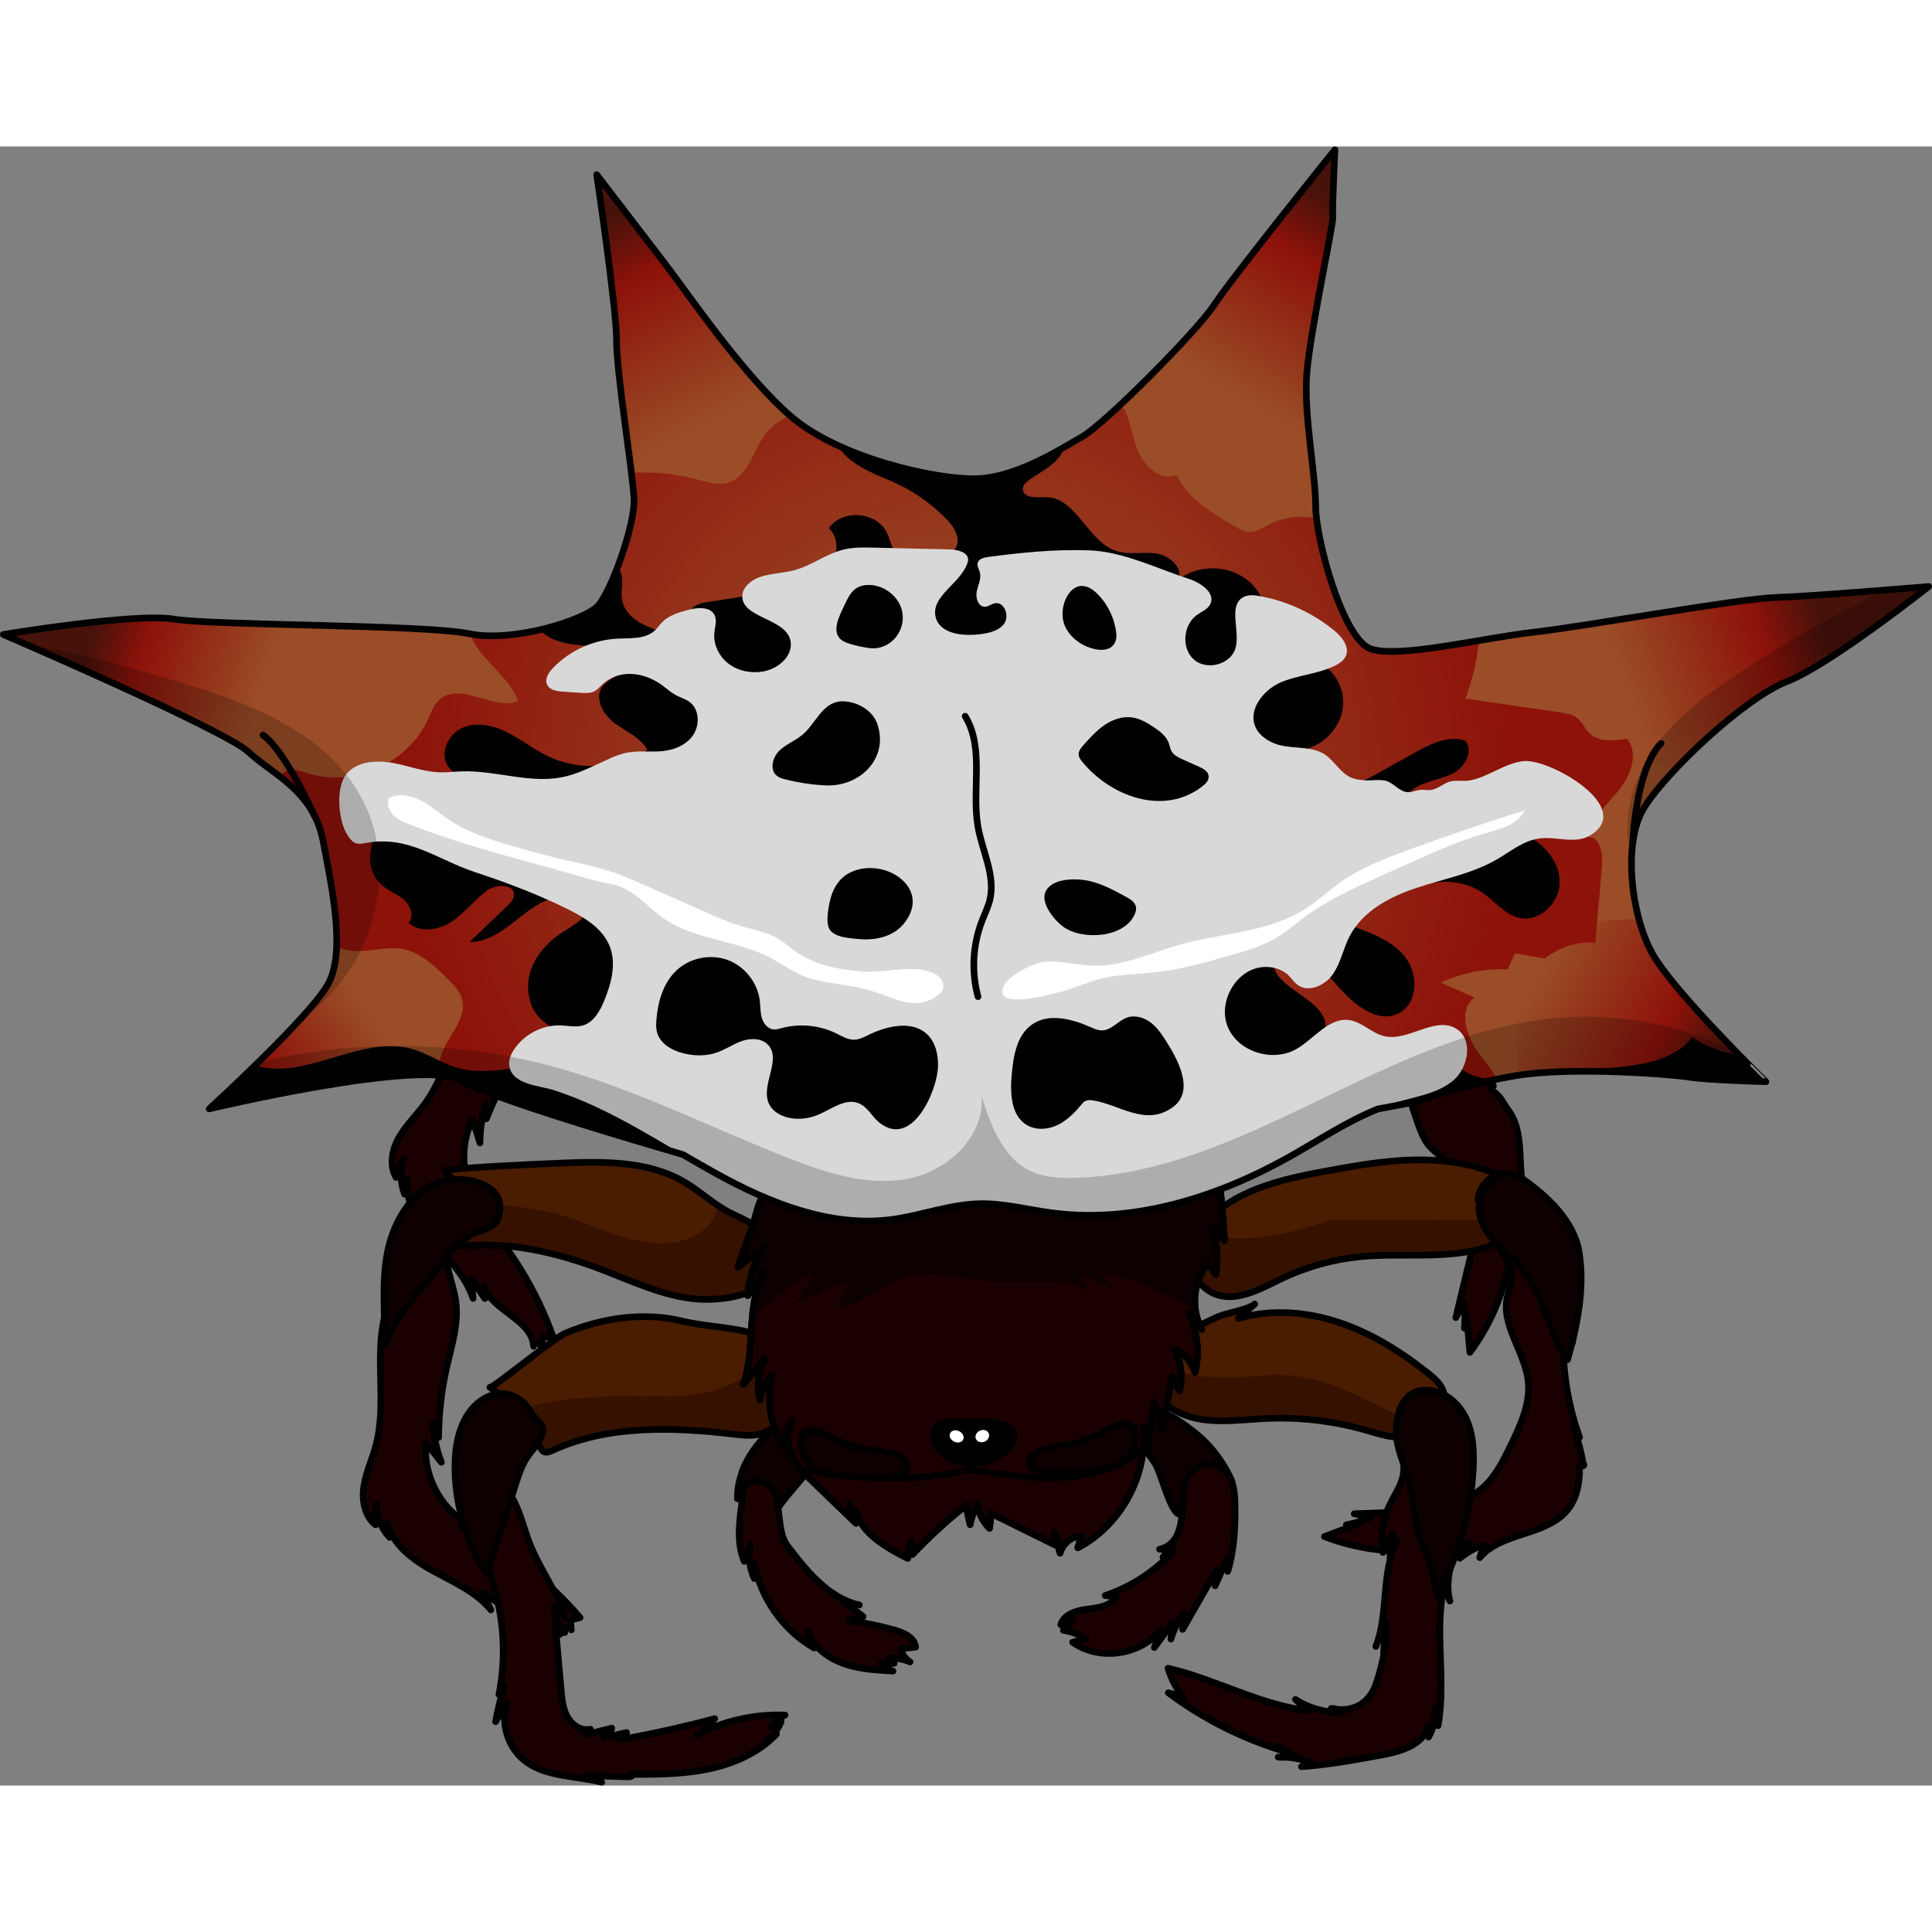 <?xml version="1.0" encoding="utf-8"?>
<!-- Created by: Science Figures, www.sciencefigures.org, Generator: Science Figures Editor -->
<svg version="1.1" id="Camada_1" xmlns="http://www.w3.org/2000/svg" xmlns:xlink="http://www.w3.org/1999/xlink" 
	 width="800px" height="800px" viewBox="0 0 290.27 246.27" enable-background="new 0 0 290.27 246.27" xml:space="preserve">
<rect x="0" y="0" width="290.27" height="246.27" fill="#808080" stroke="none"/>
<g>
	<g>
		<path fill="#4A1C00" d="M115.67,140.09c-4.02-2.25-7.24-5.66-10.67-8.74c-5.39-4.85-11.57-9.07-18.58-10.93
			c1.12-1.43,3.44-1.8,4.05-3.51c0.33-0.94,0.01-1.97-0.31-2.91c-0.58-1.69-1.15-3.38-1.73-5.06c5.45,1.53,10.83,3.34,16.19,5.15
			c6.19,2.09,12.73,4.42,16.78,9.55c1.73,2.19,2.91,4.8,4.81,6.84c2.44,2.63,7.09,7.06,2.84,10.56
			C125.57,143.92,119.1,142.01,115.67,140.09z"/>
		<path opacity="0.4" fill="#1B0000" d="M126.22,130.49c-0.54-0.58-1.02-1.22-1.48-1.87c-0.69,1.37-1.96,2.46-3.96,2.89
			c-6.51,1.42-12.06-4.47-16.43-8.28c-4.18-3.64-8.85-6.05-13.81-7.92c0.11,0.55,0.13,1.09-0.06,1.61
			c-0.61,1.71-2.93,2.08-4.05,3.51c7.01,1.85,13.19,6.07,18.58,10.93c3.43,3.08,6.65,6.48,10.67,8.74c3.43,1.92,9.9,3.83,13.39,0.96
			C133.31,137.55,128.66,133.12,126.22,130.49z"/>
		<path fill="none" stroke="#000000" stroke-linecap="round" stroke-linejoin="round" stroke-miterlimit="10" d="M115.67,140.09
			c-4.02-2.25-7.24-5.66-10.67-8.74c-5.39-4.85-11.57-9.07-18.58-10.93c1.12-1.43,3.44-1.8,4.05-3.51c0.33-0.94,0.01-1.97-0.31-2.91
			c-0.58-1.69-1.15-3.38-1.73-5.06c5.45,1.53,10.83,3.34,16.19,5.15c6.19,2.09,12.73,4.42,16.78,9.55c1.73,2.19,2.91,4.8,4.81,6.84
			c2.44,2.63,7.09,7.06,2.84,10.56C125.57,143.92,119.1,142.01,115.67,140.09z"/>
		<path fill="#1A0000" stroke="#000000" stroke-linecap="round" stroke-linejoin="round" stroke-miterlimit="10" d="M63.78,143.91
			c-1.25,1.69-2.8,3.17-3.84,4.99s-1.5,4.19-0.43,6c0.25-0.98,0.66-1.93,1.19-2.79c-0.61,1.7-0.58,3.63,0.09,5.31
			c0.15-0.74,0.29-1.47,0.44-2.21c-0.4,3.46,1.66,6.71,3.91,9.36c2.25,2.66,4.86,5.19,5.93,8.51c-0.08-0.98-0.16-1.97-0.24-2.95
			c0.67,0.99,1.34,1.97,2.01,2.96c0.1-0.62,0.04-1.26-0.18-1.84c1.37,3.78,7.27,5.01,7.51,9.02c-0.14-0.63,1.19-0.66,1.08-0.02
			c0.14-0.47,0.27-0.94,0.41-1.41c0.5,0.06,1,0.11,1.49,0.17c-2.52-7.15-6.58-13.75-11.81-19.23c1.03,0.69,2.07,1.37,3.1,2.06
			c-4.56-3.56-6.08-10.49-3.43-15.63c0.37,1.17,0.73,2.34,1.1,3.51c0.01-1.99,0.31-3.99,0.9-5.89c0.02,0.75,0.04,1.51,0.06,2.26
			c1.31-3.32,2.98-6.5,4.97-9.47c1.84-2.74,4-5.39,4.78-8.6c0.76-3.09,0.23-6.66,2.17-9.18c0.49-0.63,1.09-1.62,0.43-2.08
			c-0.29-0.21-0.69-0.14-1.04-0.06c-5.11,1.24-9.28,5.16-12.24,9.37C68.32,131.5,67.73,138.54,63.78,143.91z"/>
		<path fill="#0E0000" stroke="#000000" stroke-linecap="round" stroke-linejoin="round" stroke-miterlimit="10" d="M75.78,117.58
			c-2.38,3.89-3.56,8.37-5.23,12.61c3.19-3.92,8.28-5.79,12.44-8.42c1.61-1.02,3.37-1.89,5.24-2.28c1.66-0.35,3.9,0.45,5.06-0.94
			c3.62-4.35-2.77-8.16-6.39-8.23C82.17,110.22,78.12,113.77,75.78,117.58z"/>
	</g>
	<g>
		<path fill="#4A1C00" d="M103.47,173.04c-4.56-0.66-8.79-2.67-13.1-4.31c-6.78-2.58-14.06-4.29-21.27-3.5
			c0.53-1.74,2.57-2.92,2.52-4.73c-0.03-1-0.7-1.84-1.34-2.6c-1.15-1.37-2.29-2.73-3.44-4.1c5.64-0.54,11.3-0.78,16.96-1.03
			c6.53-0.28,13.47-0.47,19.09,2.86c2.4,1.42,4.44,3.43,6.95,4.65c3.23,1.57,9.16,4.03,6.46,8.82
			C114.09,173.05,107.36,173.6,103.47,173.04z"/>
		<path opacity="0.4" fill="#1B0000" d="M109.86,160.28c-0.72-0.35-1.39-0.77-2.05-1.21c-0.15,1.53-0.94,3-2.65,4.13
			c-5.56,3.67-12.87,0.17-18.31-1.8c-5.21-1.89-10.43-2.46-15.74-2.41c0.3,0.47,0.51,0.97,0.53,1.53c0.05,1.82-1.99,2.99-2.52,4.73
			c7.21-0.8,14.49,0.91,21.27,3.5c4.31,1.64,8.54,3.65,13.1,4.31c3.89,0.56,10.62,0.01,12.84-3.93
			C119.01,164.32,113.08,161.86,109.86,160.28z"/>
		<path fill="none" stroke="#000000" stroke-linecap="round" stroke-linejoin="round" stroke-miterlimit="10" d="M103.47,173.04
			c-4.56-0.66-8.79-2.67-13.1-4.31c-6.78-2.58-14.06-4.29-21.27-3.5c0.53-1.74,2.57-2.92,2.52-4.73c-0.03-1-0.7-1.84-1.34-2.6
			c-1.15-1.37-2.29-2.73-3.44-4.1c5.64-0.54,11.3-0.78,16.96-1.03c6.53-0.28,13.47-0.47,19.09,2.86c2.4,1.42,4.44,3.43,6.95,4.65
			c3.23,1.57,9.16,4.03,6.46,8.82C114.09,173.05,107.36,173.6,103.47,173.04z"/>
		<path fill="#1A0000" stroke="#000000" stroke-linecap="round" stroke-linejoin="round" stroke-miterlimit="10" d="M56.44,195.3
			c-0.55,2.03-1.47,3.96-1.78,6.04s0.11,4.45,1.76,5.75c-0.12-1.01-0.08-2.03,0.11-3.03c0.04,1.81,0.77,3.6,2,4.92
			c-0.13-0.74-0.26-1.48-0.39-2.22c0.87,3.37,3.97,5.66,7.02,7.32s6.4,3.09,8.59,5.8c-0.43-0.89-0.86-1.78-1.29-2.67
			c0.98,0.68,1.96,1.36,2.94,2.03c-0.13-0.61-0.42-1.19-0.83-1.66c2.64,3.03,8.59,2.05,10.26,5.71c-0.36-0.54,0.87-1.04,1-0.41
			c-0.04-0.49-0.09-0.98-0.13-1.47c0.48-0.13,0.97-0.25,1.45-0.38c-4.93-5.76-11.09-10.45-17.94-13.69
			c1.21,0.27,2.42,0.54,3.64,0.81c-5.54-1.68-9.45-7.59-8.83-13.34c0.76,0.96,1.53,1.92,2.29,2.88c-0.71-1.86-1.15-3.83-1.28-5.82
			c0.29,0.7,0.58,1.39,0.87,2.09c0.02-3.57,0.44-7.14,1.23-10.62c0.73-3.22,1.79-6.47,1.36-9.74c-0.41-3.16-2.18-6.29-1.28-9.35
			c0.23-0.77,0.43-1.9-0.35-2.1c-0.35-0.09-0.7,0.12-0.99,0.32c-4.32,3-6.8,8.16-8.04,13.15C56.21,182.09,58.2,188.87,56.44,195.3z"
			/>
		<path fill="#0E0000" stroke="#000000" stroke-linecap="round" stroke-linejoin="round" stroke-miterlimit="10" d="M58.16,166.42
			c-0.82,4.48-0.31,9.09-0.34,13.65c1.56-4.8,5.64-8.39,8.57-12.34c1.13-1.53,2.47-2.97,4.07-4.02c1.43-0.93,3.8-0.99,4.38-2.7
			c1.81-5.36-5.53-6.61-8.93-5.38C61.47,157.25,58.96,162.02,58.16,166.42z"/>
	</g>
	<g>
		<path fill="#4A1C00" d="M165.28,141.77c2.52-4.26,5.06-8.55,8.32-12.28c3.25-3.73,7.29-6.92,12.01-8.42
			c-0.74,1-0.69,2.44-0.12,3.55c0.58,1.11,1.59,1.92,2.68,2.53c0.9,0.5,1.97,1.03,2.16,2.04c0.1,0.57-0.12,1.15-0.36,1.67
			c-2.61,5.65-7.6,9.79-11.23,14.84c-2.38,3.32-4.18,7.05-5.29,10.99c-0.97,3.44-1.79,8.37-5.81,9.57c-2.73,0.82-5.93-0.51-7.08-3.1
			C157.35,155.99,161.71,147.79,165.28,141.77z"/>
		<path opacity="0.4" fill="#1B0000" d="M183.45,131.98c-3.86,4.53-8,8.87-11.8,13.47c-2.69,6.32-5.58,12.46-11.7,16
			c0.16,0.58,0.35,1.15,0.6,1.72c1.15,2.59,4.36,3.91,7.08,3.1c4.03-1.2,4.84-6.13,5.81-9.57c1.11-3.93,2.91-7.67,5.29-10.99
			c3.63-5.05,8.62-9.19,11.23-14.84c0.24-0.53,0.47-1.1,0.36-1.67c-0.18-1.01-1.26-1.54-2.16-2.04c-0.16-0.09-0.31-0.19-0.47-0.29
			C186.27,128.67,184.8,130.4,183.45,131.98z"/>
		<path fill="none" stroke="#000000" stroke-linecap="round" stroke-linejoin="round" stroke-miterlimit="10" d="M165.28,141.77
			c2.52-4.26,5.06-8.55,8.32-12.28c3.25-3.73,7.29-6.92,12.01-8.42c-0.74,1-0.69,2.44-0.12,3.55c0.58,1.11,1.59,1.92,2.68,2.53
			c0.9,0.5,1.97,1.03,2.16,2.04c0.1,0.57-0.12,1.15-0.36,1.67c-2.61,5.65-7.6,9.79-11.23,14.84c-2.38,3.32-4.18,7.05-5.29,10.99
			c-0.97,3.44-1.79,8.37-5.81,9.57c-2.73,0.82-5.93-0.51-7.08-3.1C157.35,155.99,161.71,147.79,165.28,141.77z"/>
		<path fill="#1A0000" stroke="#000000" stroke-linecap="round" stroke-linejoin="round" stroke-miterlimit="10" d="M197.67,132.96
			c2.53,3.69,8.05,3.56,11.72,6.12c2.76,1.93,3.18,9.24,5.7,11.46c1.86,1.63,3.75,3.32,4.9,5.51c1.15,2.19,1.4,5.03-0.03,7.05
			c0.46-0.38,0.92-0.75,1.39-1.13c-0.05,0.58-0.1,1.17-0.14,1.75c-0.11-0.47,0.24-0.99,0.71-1.07c-1.06,4.44-2.13,8.88-3.19,13.31
			c0.41-0.75,0.81-1.51,1.22-2.26c0.16,1.27,0.18,2.57,0.07,3.84c0.1-0.68,0.21-1.36,0.31-2.05c0.17,1.9,0.34,3.8,0.51,5.7
			c3.59-4.8,5.8-10.61,6.3-16.58c-0.28,0.04-0.04,0.55,0.23,0.46s0.34-0.43,0.36-0.72c0.1-1.26-0.01-2.54-0.32-3.77
			c0.66,0.63,1.32,1.26,1.98,1.89c-0.57-1.27-0.91-2.65-1-4.04c0.57,0.38,1.14,0.75,1.7,1.13c-2.87-4.21-0.42-10.55-3.42-14.68
			c-1.3-1.78-0.74-1.6-2.42-3.03c-0.2-0.17-0.42-0.39-0.38-0.65c0.04-0.26,0.55-0.28,0.5-0.02c-1.79-1.14-3.72-2.08-5.72-2.79
			c0.71,0.14,1.42,0.29,2.13,0.43c-5.57-2.17-10.66-5.56-14.8-9.88c1.13,0.44,2.26,0.88,3.39,1.33c-3.3-3.67-6.71-7.43-11.16-9.56
			c-2.99-1.44-15.29-3.2-14.12,3.17c0.41,2.25,3.28,3.91,5.17,4.7c1.54,0.65,3.06,0.63,4.64,1
			C196.07,130.1,196.49,131.25,197.67,132.96z"/>
		<path fill="#0E0000" stroke="#000000" stroke-linecap="round" stroke-linejoin="round" stroke-miterlimit="10" d="M183.31,123.49
			c-0.37,1.8,0.78,3.65,2.37,4.57s3.51,1.07,5.34,0.97s3.66-0.41,5.49-0.33c4.96,0.21,9.4,3.28,14.33,3.81
			c-2.92-4.52-6.49-9.19-11.16-12.02c-3.92-2.38-9.32-1.86-13.61-0.8c-3.17,0.78-4.59,4.34-2.19,7.15"/>
	</g>
	<path fill="#4A1C00" d="M102.48,176.48c-5.84-1.41-12.01-0.47-17.52,1.81c-1.69,0.7-11.07,8.42-11.36,8.15
		c3.2,2.25,5.81,5.34,7.5,8.87c0.15,0.31,0.31,0.65,0.63,0.8c0.4,0.19,0.86-0.01,1.26-0.19c8.4-3.86,18.1-3.52,27.28-2.44
		c1.4,0.16,2.85,0.34,4.18-0.1c1-0.33,1.85-0.99,2.67-1.65c1.64-1.31,3.27-2.75,4.13-4.67c0.86-1.91,0.73-4.43-0.84-5.82
		c-1.54-1.37-5.02-2.28-7.06-2.87C109.9,177.36,106.02,177.34,102.48,176.48z"/>
	<path opacity="0.4" fill="#1B0000" d="M120.42,181.24c-1.38-1.23-4.33-2.09-6.39-2.68c0.83,1.57,0.5,3.8-0.75,4.99
		c-6.2,5.86-14.82,3.81-22.55,4.29c-2.77,0.17-9.24,0.39-13.08,2.28c1.37,1.57,2.54,3.32,3.45,5.2c0.15,0.31,0.31,0.65,0.63,0.8
		c0.4,0.19,0.86-0.01,1.26-0.19c8.4-3.86,18.1-3.52,27.28-2.44c1.4,0.16,2.85,0.34,4.18-0.1c1-0.33,1.85-0.99,2.67-1.65
		c1.64-1.31,3.27-2.75,4.13-4.67C122.12,185.15,121.99,182.64,120.42,181.24z"/>
	<path fill="none" stroke="#000000" stroke-linecap="round" stroke-linejoin="round" stroke-miterlimit="10" d="M102.48,176.48
		c-5.84-1.41-12.01-0.47-17.52,1.81c-1.69,0.7-11.07,8.42-11.36,8.15c3.2,2.25,5.81,5.34,7.5,8.87c0.15,0.31,0.31,0.65,0.63,0.8
		c0.4,0.19,0.86-0.01,1.26-0.19c8.4-3.86,18.1-3.52,27.28-2.44c1.4,0.16,2.85,0.34,4.18-0.1c1-0.33,1.85-0.99,2.67-1.65
		c1.64-1.31,3.27-2.75,4.13-4.67c0.86-1.91,0.73-4.43-0.84-5.82c-1.54-1.37-5.02-2.28-7.06-2.87
		C109.9,177.36,106.02,177.34,102.48,176.48z"/>
	<path fill="#1A0000" stroke="#000000" stroke-linecap="round" stroke-linejoin="round" stroke-miterlimit="10" d="M84.95,220.96
		c-0.59-0.51-1.17-1.03-1.76-1.54c0.31,1.38,0.63,2.76,0.94,4.14c-0.24-0.61-0.48-1.21-0.73-1.82c0.3,3.4,0.61,6.81,0.91,10.21
		c0.12,1.39,0.26,2.82,0.95,4.03c0.69,1.21,2.08,2.14,3.44,1.82c-0.24,0.28-0.47,0.56-0.71,0.83c1.31-0.33,2.62-0.66,3.92-0.99
		c-0.1,0.65-0.57,1.22-1.18,1.45c1.14-0.26,2.27-0.53,3.41-0.79c-0.13,0.58-0.66,1.06-1.26,1.12c4.88-0.86,9.72-1.93,14.5-3.2
		c-0.77,0.92-1.67,1.74-2.67,2.42c4.06-2.11,8.67-3.14,13.24-2.96c-0.83,0.43-1.57,1.01-2.19,1.71c0.53-0.24,1.06-0.48,1.59-0.72
		c-0.44,1.08-1.13,2.05-2.01,2.81c0.44-0.31,0.88-0.62,1.32-0.94c-2.7,2.83-6.46,4.47-10.29,5.26c-3.83,0.79-7.77,0.8-11.69,0.8
		c-0.2-0.22,0.45-0.25,0.38,0.03c-0.07,0.29-0.45,0.34-0.74,0.33c-2.14-0.07-4.27-0.14-6.41-0.21c0.83,0.34,1.66,0.68,2.49,1.02
		c-3.9-1.01-8.34-0.74-11.53-3.21c-2.6-2.01-3.72-5.73-2.69-8.84c-0.57,0.99-1.14,1.97-1.72,2.96c0.31-1.8,0.76-3.59,1.32-5.33
		c-0.27,0.41-0.55,0.83-0.82,1.24c0.99-4.97,0.84-10.16-0.45-15.05c-1.15-4.38-2.81-8.41-2.82-13.02c0-2.29-0.3-6.81,2.89-4.37
		c2.66,2.05,3.62,5.66,4.6,8.66C80.61,213.11,83.5,216.7,84.95,220.96z"/>
	<path fill="#0E0000" stroke="#000000" stroke-linecap="round" stroke-linejoin="round" stroke-miterlimit="10" d="M69.82,191.31
		c-1.18,2.27-1.5,4.89-1.46,7.45c0.07,5.55,1.75,11.07,4.77,15.73c1.47-4.58,2.95-9.15,4.42-13.73c0.39-1.22,0.8-2.46,1.48-3.55
		c0.74-1.18,1.82-2.16,2.33-3.46c0.77-1.97-0.67-1.95-1.48-3.38C77.13,185.54,72.02,187.06,69.82,191.31z"/>
	<path fill="#4A1C00" d="M198.56,154.07c4.87-0.9,9.77-1.81,14.72-1.81c4.95-0.01,10.01,0.94,14.24,3.51
		c-1.24,0.1-2.29,1.08-2.75,2.24c-0.45,1.16-0.4,2.46-0.14,3.68c0.21,1,0.52,2.17-0.12,2.97c-0.36,0.45-0.94,0.66-1.5,0.83
		c-5.97,1.75-12.37,0.71-18.57,1.31c-4.07,0.39-8.06,1.49-11.75,3.24c-3.23,1.53-7.48,4.15-11.03,1.92
		c-2.41-1.52-3.52-4.8-2.33-7.37C182.63,157.46,191.68,155.35,198.56,154.07z"/>
	<path opacity="0.4" fill="#1B0000" d="M217.89,161.32c-5.95,0.07-11.94-0.19-17.91-0.03c-6.53,2.13-13.05,3.99-19.74,1.71
		c-0.33,0.5-0.64,1.02-0.9,1.58c-1.19,2.57-0.08,5.85,2.33,7.37c3.55,2.24,7.8-0.38,11.03-1.92c3.69-1.75,7.69-2.85,11.75-3.24
		c6.19-0.59,12.6,0.45,18.57-1.31c0.56-0.16,1.14-0.37,1.5-0.83c0.64-0.8,0.33-1.96,0.12-2.97c-0.04-0.18-0.06-0.36-0.09-0.54
		C222.23,161.27,219.96,161.3,217.89,161.32z"/>
	<path fill="none" stroke="#000000" stroke-linecap="round" stroke-linejoin="round" stroke-miterlimit="10" d="M198.56,154.07
		c4.87-0.9,9.77-1.81,14.72-1.81c4.95-0.01,10.01,0.94,14.24,3.51c-1.24,0.1-2.29,1.08-2.75,2.24c-0.45,1.16-0.4,2.46-0.14,3.68
		c0.21,1,0.52,2.17-0.12,2.97c-0.36,0.45-0.94,0.66-1.5,0.83c-5.97,1.75-12.37,0.71-18.57,1.31c-4.07,0.39-8.06,1.49-11.75,3.24
		c-3.23,1.53-7.48,4.15-11.03,1.92c-2.41-1.52-3.52-4.8-2.33-7.37C182.63,157.46,191.68,155.35,198.56,154.07z"/>
	<path fill="#1A0000" stroke="#000000" stroke-linecap="round" stroke-linejoin="round" stroke-miterlimit="10" d="M226.5,172.68
		c-1.11,4.33,2.62,8.4,3.1,12.85c0.36,3.35-1.15,6.58-2.61,9.61c-1.08,2.23-2.2,4.5-4,6.19c-1.8,1.69-4.47,2.69-6.8,1.85
		c0.49,0.35,0.97,0.69,1.46,1.04c-0.58,0.11-1.15,0.22-1.73,0.33c0.42-0.23,1.02-0.03,1.22,0.4c-4.56,0.16-9.12,0.32-13.68,0.48
		c0.84,0.19,1.67,0.38,2.51,0.57c-1.19,0.49-2.42,0.86-3.69,1.09c0.69-0.08,1.37-0.17,2.06-0.25c-1.78,0.67-3.57,1.34-5.35,2.02
		c5.58,2.17,11.78,2.75,17.67,1.64c-0.12-0.26-0.54,0.11-0.38,0.35c0.16,0.23,0.51,0.21,0.79,0.16c1.24-0.24,2.45-0.69,3.55-1.31
		c-0.43,0.81-0.86,1.61-1.29,2.42c1.07-0.89,2.31-1.58,3.62-2.04c-0.21,0.65-0.42,1.3-0.63,1.94c3.29-3.89,10.06-3.23,13.23-7.22
		c1.37-1.73,1.79-4.03,1.77-6.24c0-0.26,0.01-0.57,0.24-0.71c0.22-0.14,0.57,0.23,0.34,0.36c-0.32-2.1-0.88-4.17-1.66-6.14
		c0.36,0.63,0.72,1.26,1.08,1.88c-2.03-5.62-2.82-11.69-2.3-17.64c0.41,1.14,0.82,2.28,1.23,3.42c0.59-4.9,1.18-9.94-0.14-14.69
		c-0.89-3.2-7.65-13.62-11.68-8.55c-1.42,1.79-0.78,5.04-0.14,6.99c0.53,1.59,1.54,2.72,2.3,4.16
		C227.6,169.59,227.01,170.66,226.5,172.68z"/>
	<path fill="#0E0000" stroke="#000000" stroke-linecap="round" stroke-linejoin="round" stroke-miterlimit="10" d="M224.19,155.63
		c-1.6,0.9-2.24,2.99-1.88,4.79c0.35,1.8,1.5,3.34,2.78,4.66c1.28,1.32,2.72,2.48,3.86,3.91c3.1,3.88,3.72,9.24,6.56,13.3
		c1.49-5.17,2.65-10.93,1.71-16.32c-0.79-4.52-4.73-8.24-8.35-10.78c-2.68-1.87-6.29-0.6-6.82,3.05"/>
	<path fill="#4A1C00" d="M188.51,173.93c-0.82,0.72-1.64,1.44-2.46,2.15c4.93-1.44,10.29-1.01,15.16,0.62s9.3,4.4,13.32,7.6
		c0.79,0.62,1.58,1.28,2.06,2.16c1.03,1.86,0.37,4.35-1.19,5.78c-1.57,1.43-3.84,1.9-5.94,1.66c-1.45-0.17-2.84-0.63-4.24-1.03
		c-4.87-1.39-9.97-1.99-15.03-1.75c-3.33,0.15-6.69,0.66-9.97,0.08c-3.28-0.58-6.59-2.53-7.61-5.7c-1.03-3.22,3.28-5.88,5.51-7.22
		c1.52-0.91,3.12-1.65,4.73-2.39C184.26,175.23,187.53,174.79,188.51,173.93z"/>
	<path opacity="0.4" fill="#1B0000" d="M205.68,188.5c-5.13-2.53-9.69-4.32-15.44-3.85c-5.07,0.42-12.78,1-16.97-2.45
		c-0.7,1-1.05,2.11-0.67,3.29c1.02,3.17,4.33,5.13,7.61,5.7c3.28,0.58,6.64,0.07,9.97-0.08c5.06-0.23,10.16,0.36,15.03,1.75
		c1.4,0.4,2.8,0.87,4.24,1.03c1.86,0.21,3.85-0.13,5.37-1.21C211.59,191.64,208.37,189.82,205.68,188.5z"/>
	<path fill="none" stroke="#000000" stroke-linecap="round" stroke-linejoin="round" stroke-miterlimit="10" d="M188.51,173.93
		c-0.82,0.72-1.64,1.44-2.46,2.15c4.93-1.44,10.29-1.01,15.16,0.62s9.3,4.4,13.32,7.6c0.79,0.62,1.58,1.28,2.06,2.16
		c1.03,1.86,0.37,4.35-1.19,5.78c-1.57,1.43-3.84,1.9-5.94,1.66c-1.45-0.17-2.84-0.63-4.24-1.03c-4.87-1.39-9.97-1.99-15.03-1.75
		c-3.33,0.15-6.69,0.66-9.97,0.08c-3.28-0.58-6.59-2.53-7.61-5.7c-1.03-3.22,3.28-5.88,5.51-7.22c1.52-0.91,3.12-1.65,4.73-2.39
		C184.26,175.23,187.53,174.79,188.51,173.93z"/>
	<path fill="#1A0000" stroke="#000000" stroke-linecap="round" stroke-linejoin="round" stroke-miterlimit="10" d="M213.7,188.53
		c-0.86,0.32-1.76,0.66-2.4,1.32c-1.17,1.19-1.24,3.07-0.98,4.72s0.78,3.3,0.51,4.95c-0.28,1.72-1.38,3.18-2.12,4.76
		c-1,2.16-1.33,4.63-0.92,6.97c0.48-0.92,0.96-1.84,1.44-2.76c-0.13,1.15-0.26,2.31-0.39,3.46c0.36-0.81,0.71-1.63,1.07-2.44
		c-2.49,4.82-1.21,10.81-3.2,15.86c0.51-1.22,1.02-2.44,1.53-3.66c-0.12,1.56-0.24,3.11-0.37,4.67c0.13-0.71,0.27-1.41,0.4-2.12
		c-0.27,2.33-0.8,4.63-1.57,6.85c-1.01,2.89-3.61,4.26-6.69,3.57c0.6-0.02,1.21,0.19,1.65,0.59c-2.47,0.08-4.95-0.6-7.03-1.94
		c0.62,0.56,1.23,1.12,1.85,1.68c-7.27-0.89-13.85-4.72-20.99-6.37c0.46,1.55,1.22,3.01,2.22,4.28c-0.73-0.2-1.45-0.4-2.18-0.59
		c5.3,3.96,11.3,6.97,17.64,8.85c-0.42-0.26-0.84-0.51-1.26-0.77c0.87,0.43,1.75,0.85,2.62,1.28c-0.79,0.3-1.65,0.41-2.49,0.3
		c1.78-0.06,3.56,0.27,5.2,0.95c-0.6-0.05-1.22,0.13-1.71,0.49c4.1-0.28,8.15-1.03,12.19-1.78c2.82-0.52,6.2-1.54,6.84-4.34
		c0.02,0.56,0.05,1.11,0.07,1.67c0.74-1.28,1.08-2.78,0.97-4.26c0.15,0.85,0.31,1.71,0.46,2.56c1.33-7.36-0.88-15.16,1.26-22.33
		c-0.16,1.22,0.03,2.47,0.52,3.6c-1.08-4,1.23-8.04,2.09-12.09c0.98-4.63,0.04-9.43-0.9-14.07
		C218.37,188.99,217.13,187.25,213.7,188.53z"/>
	<path fill="#0E0000" stroke="#000000" stroke-linecap="round" stroke-linejoin="round" stroke-miterlimit="10" d="M210.02,195.16
		c0.49,2.15,1.46,4.16,1.95,6.31c0.48,2.15,0.46,4.4,1.04,6.53c0.37,1.34,0.96,2.61,1.46,3.91c0.7,1.86,1.19,3.8,1.45,5.77
		c3.25-5.86,5.13-12.47,5.43-19.17c0.1-2.24,0.02-4.53-0.76-6.63c-0.78-2.1-2.36-3.99-4.48-4.7
		C210.69,185.42,209.1,191.07,210.02,195.16z"/>
	<path fill="#0E0000" stroke="#000000" stroke-linecap="round" stroke-linejoin="round" stroke-miterlimit="10" d="M176.95,205.41
		c0.38,0.26,0.93,0.03,1.2-0.34c0.27-0.38,0.34-0.85,0.47-1.29c0.75-2.6,3.92-4.2,6.46-3.26c-1.03-2.35-2.53-4.49-4.38-6.26
		c-1.52-1.46-10.1-8.33-10.6-2.52c-0.16,1.84,2.71,4.79,3.59,6.4C174.49,199.63,175.7,204.55,176.95,205.41z"/>
	<path fill="#0E0000" stroke="#000000" stroke-linecap="round" stroke-linejoin="round" stroke-miterlimit="10" d="M111.55,198.97
		c-0.47,1.36-0.8,2.78-0.75,4.21c0.51-0.52,1.03-1.03,1.54-1.55c0.13-0.13,0.29-0.27,0.47-0.25c0.16,0.02,0.27,0.15,0.37,0.27
		c1.1,1.34,2.19,2.67,3.29,4.01c-0.5-0.6,4.09-5.45,4.48-6.16c0.96-1.74,1.26-3.99,0.18-5.77
		C118.01,188.55,112.62,195.85,111.55,198.97z"/>
	<path fill="#1A0000" stroke="#000000" stroke-linecap="round" stroke-linejoin="round" stroke-miterlimit="10" d="M114.87,165.2
		c-1.48,2.2-2.36,4.8-2.52,7.44c0.84-1.19,1.67-2.37,2.51-3.56c-2.88,5.02-1.24,11.48-3.19,16.93c1.09-1.3,2.17-2.6,3.26-3.9
		c-0.99,1.91-1.27,4.18-0.76,6.27c0.22-1.4,0.87-2.74,1.83-3.78c-0.91,3.76-0.22,7.87,1.87,11.13c-0.19-1.49,0.22-3.04,1.12-4.24
		c-0.97,1.57-0.76,3.65,0.07,5.31c0.83,1.65,2.18,2.97,3.52,4.25c2.01,1.94,4.02,3.87,6.03,5.81c-0.55-0.86-0.89-1.85-0.98-2.86
		c0.36,0.81,0.73,1.61,1.09,2.42c-0.08-0.51-0.15-1.03-0.23-1.54c1.01,3.54,4.61,5.58,7.89,7.25c0.01-0.84,0.19-1.69,0.52-2.46
		c0.3,0.57,0.37,1.25,0.19,1.87c2.49-2.65,5.18-5.11,8.04-7.36c0.21,0.96,0.42,1.92,0.62,2.88c0.2-1.06,0.55-2.1,1.04-3.07
		c0.24,1.36,0.91,2.64,1.88,3.62c0.08-0.75,0.17-1.49,0.25-2.24c3.2,1.58,6.4,3.17,9.61,4.75c-0.03-0.62-0.06-1.24-0.09-1.86
		c0.28,1.02,0.55,2.05,0.83,3.08c0.36-1.42,1.72-2.52,3.19-2.58c-0.17,0.59-0.35,1.19-0.52,1.78c6.47-3.4,10.53-10.91,9.83-18.18
		c0.54,0.72,0.82,1.64,0.78,2.54c0.11-2.08,0.42-4.16,0.91-6.19c0.55,1.25,0.94,2.58,1.14,3.94c0.56-2.59,1.04-5.19,1.45-7.81
		c0.39,0.7,0.78,1.41,1.17,2.11c0.49-2.06,0.23-4.29-0.73-6.18c1.47,0.59,2.63,1.9,3.05,3.44c0.74-3,0.37-6.26-1.02-9.03
		c0.68,0.85,1.36,1.69,2.04,2.54c-1.68-3.07-1.32-7.14,0.87-9.87c0.41,0.55,0.82,1.09,1.23,1.64c0.41-2.4,0.21-4.9-0.6-7.2
		c0.64,0.7,1.27,1.41,1.91,2.11c-0.22-4.02-0.61-8.03-1.18-12.02c-0.11-0.77-0.24-1.56-0.68-2.2c-0.71-1.01-2.03-1.35-3.25-1.5
		c-2.7-0.33-5.42-0.09-8.14,0.04c-11.78,0.56-23.58-1.02-35.37-0.55c-6.9,0.27-14.19,1.49-19.03,6.88c-1.48,1.65-2.2,3.32-2.75,5.43
		c-0.7,2.71-1.95,5.23-2.65,7.91C111.95,167.36,114.13,166.31,114.87,165.2z"/>
	<path opacity="0.5" d="M182.8,152.37c-0.11-0.77-0.24-1.56-0.68-2.2c-0.71-1.01-2.03-1.35-3.25-1.5c-2.7-0.33-5.42-0.09-8.14,0.04
		c-11.78,0.56-23.58-1.02-35.37-0.55c-6.9,0.27-14.19,1.49-19.03,6.88c-1.48,1.65-2.2,3.32-2.75,5.43c-0.7,2.71-1.95,5.23-2.65,7.91
		c1.01-1.01,3.19-2.07,3.93-3.17c-1.48,2.2-2.36,4.8-2.52,7.44c0.84-1.19,1.67-2.37,2.51-3.56c-1.19,2.07-1.6,4.4-1.82,6.79
		c2.79-2.64,5.94-4.91,9.34-6.71c-0.74,1.6-1.69,3.1-2.83,4.45c2.75-1.2,5.56-2.24,8.42-3.14c-1.03,1.16-1.7,2.63-1.88,4.17
		c4.26-1.22,7.74-4.7,12.13-5.27c2.95-0.38,5.88,0.61,8.83,0.95c5.74,0.66,12.05-1.08,17.04,1.83c-0.78-0.7-1.37-1.62-1.68-2.62
		c1.64,0.67,3.28,1.34,4.92,2.01c-0.75-0.8-1.5-1.61-2.25-2.41c5.17,0.91,10.14,2.9,14.55,5.74c-0.38-2.47,0.25-5.1,1.82-7.05
		c0.41,0.55,0.82,1.09,1.23,1.64c0.41-2.4,0.21-4.9-0.6-7.2c0.64,0.7,1.27,1.41,1.91,2.11C183.76,160.36,183.37,156.35,182.8,152.37
		z"/>
	<path fill="none" stroke="#000000" stroke-linecap="round" stroke-linejoin="round" stroke-miterlimit="10" d="M114.87,165.2
		c-1.48,2.2-2.36,4.8-2.52,7.44c0.84-1.19,1.67-2.37,2.51-3.56c-2.88,5.02-1.24,11.48-3.19,16.93c1.09-1.3,2.17-2.6,3.26-3.9
		c-0.99,1.91-1.27,4.18-0.76,6.27c0.22-1.4,0.87-2.74,1.83-3.78c-0.91,3.76-0.22,7.87,1.87,11.13c-0.19-1.49,0.22-3.04,1.12-4.24
		c-0.97,1.57-0.76,3.65,0.07,5.31c0.83,1.65,2.18,2.97,3.52,4.25c2.01,1.94,4.02,3.87,6.03,5.81c-0.55-0.86-0.89-1.85-0.98-2.86
		c0.36,0.81,0.73,1.61,1.09,2.42c-0.08-0.51-0.15-1.03-0.23-1.54c1.01,3.54,4.61,5.58,7.89,7.25c0.01-0.84,0.19-1.69,0.52-2.46
		c0.3,0.57,0.37,1.25,0.19,1.87c2.49-2.65,5.18-5.11,8.04-7.36c0.21,0.96,0.42,1.92,0.62,2.88c0.2-1.06,0.55-2.1,1.04-3.07
		c0.24,1.36,0.91,2.64,1.88,3.62c0.08-0.75,0.17-1.49,0.25-2.24c3.2,1.58,6.4,3.17,9.61,4.75c-0.03-0.62-0.06-1.24-0.09-1.86
		c0.28,1.02,0.55,2.05,0.83,3.08c0.36-1.42,1.72-2.52,3.19-2.58c-0.17,0.59-0.35,1.19-0.52,1.78c6.47-3.4,10.53-10.91,9.83-18.18
		c0.54,0.72,0.82,1.64,0.78,2.54c0.11-2.08,0.42-4.16,0.91-6.19c0.55,1.25,0.94,2.58,1.14,3.94c0.56-2.59,1.04-5.19,1.45-7.81
		c0.39,0.7,0.78,1.41,1.17,2.11c0.49-2.06,0.23-4.29-0.73-6.18c1.47,0.59,2.63,1.9,3.05,3.44c0.74-3,0.37-6.26-1.02-9.03
		c0.68,0.85,1.36,1.69,2.04,2.54c-1.68-3.07-1.32-7.14,0.87-9.87c0.41,0.55,0.82,1.09,1.23,1.64c0.41-2.4,0.21-4.9-0.6-7.2
		c0.64,0.7,1.27,1.41,1.91,2.11c-0.22-4.02-0.61-8.03-1.18-12.02c-0.11-0.77-0.24-1.56-0.68-2.2c-0.71-1.01-2.03-1.35-3.25-1.5
		c-2.7-0.33-5.42-0.09-8.14,0.04c-11.78,0.56-23.58-1.02-35.37-0.55c-6.9,0.27-14.19,1.49-19.03,6.88c-1.48,1.65-2.2,3.32-2.75,5.43
		c-0.7,2.71-1.95,5.23-2.65,7.91C111.95,167.36,114.13,166.31,114.87,165.2z"/>
	<path fill="#1A0000" stroke="#000000" stroke-linecap="round" stroke-linejoin="round" stroke-miterlimit="10" d="M112.72,210.04
		c-0.35,1.72-0.13,3.54,0.61,5.13c0-0.72,0.01-1.45,0.01-2.17c1.01,5.22,4.37,9.94,8.97,12.6c-0.33-0.79-0.66-1.59-0.99-2.38
		c0.94,2.3,3.13,3.91,5.48,4.74c2.35,0.83,4.87,0.97,7.36,1.11c-0.68-0.23-1.3-0.61-1.81-1.11c0.66-0.02,1.33-0.04,1.99-0.06
		c-0.18-0.33-0.46-0.61-0.8-0.8c1.09-0.02,2.18,0.18,3.19,0.59c-0.71-0.43-1.22-1.16-1.38-1.98c0.74-0.08,1.48-0.16,2.22-0.24
		c-0.16-1.46-1.82-2.2-3.23-2.59c-2.22-0.61-4.48-1.08-6.76-1.41c0.7-0.2,1.4-0.39,2.1-0.59c-0.99-0.76-1.97-1.52-2.96-2.27
		c0.8,0.18,1.6,0.35,2.4,0.53c-4.7-1.06-8-5.17-10.9-9.02c-2.01-2.66-0.1-9.5-4.42-9.56c-0.69-0.01-1.49,0.04-1.88,0.6
		c-0.2,0.29-0.25,0.66-0.28,1.02c-0.35,3.46-1.2,7.07,0.17,10.41C112,211.74,112.55,210.88,112.72,210.04z"/>
	<path fill="#1A0000" stroke="#000000" stroke-linecap="round" stroke-linejoin="round" stroke-miterlimit="10" d="M174.21,210.77
		c0.74,0.02,1.49-0.28,2.01-0.82c-0.5,0.67-0.99,1.34-1.49,2.01c0.5-0.28,1.01-0.57,1.51-0.85c-2.78,3.01-6.32,5.3-10.2,6.61
		c0.56,0.06,1.11,0.13,1.67,0.19c-0.84,1.41-2.73,1.65-4.35,1.85s-3.54,0.77-3.98,2.35c0.55-0.36,1.16-0.62,1.8-0.77
		c-0.47,0.54-0.95,1.08-1.42,1.61c1.19,0.17,2.34,0.59,3.35,1.24c-0.65,0.18-1.3,0.36-1.95,0.55c3.99,2.85,10.16,1.98,13.22-1.86
		c-0.32,0.88-0.63,1.77-0.95,2.65c0.91-1.25,1.83-2.51,2.74-3.76c-0.08,0.83-0.17,1.66-0.25,2.49c0.41-1.41,1.09-2.74,2.01-3.89
		c-0.08,0.81-0.17,1.62-0.25,2.43c1.71-2.99,3.43-5.98,5.14-8.97c-0.09,0.81-0.17,1.62-0.26,2.43c0.6-1.36,1.2-2.71,1.8-4.07
		c0.03,0.63,0.06,1.27,0.1,1.9c0.96-3.14,1.13-6.46,1.09-9.74c-0.01-1.3-0.06-2.63-0.53-3.84c-1.48-3.82-6.4-3.05-7.07,0.7
		C177.39,204.23,178.35,209.79,174.21,210.77z"/>
	<g>
		<path fill="#9A4D26" d="M265.3,140.51c0,0-13.93-13.57-17.08-19.31s-4.4-16.37-1.34-21.62c3.07-5.25,15.13-16.68,21.58-19.18
			s21.31-14.28,21.31-14.28s-17.53,1.47-23.05,1.65c-5.52,0.18-28.43,4.32-36.26,5.21c-7.83,0.89-20.42,4-24.56,2.49
			c-4.14-1.51-8.23-16.46-8.23-21.4c0-4.94-1.82-13.75-1.34-19.98c0.49-6.23,4.05-22.65,3.91-23.49c-0.13-0.85,0.31-10.1,0.31-10.1
			S185,19.85,182.41,23.81c-2.58,3.96-16.42,17.84-19.75,19.75c-3.34,1.91-10.1,6.27-16.15,6.36c-6.05,0.09-20.33-3.11-27.54-9.25
			c-7.21-6.14-15.79-18.82-19.18-23.22S89.65,4.24,89.65,4.24s2.98,19.98,2.98,24.91c0,4.94,2.45,19.89,2.63,23.76
			s-3.43,13.97-5.43,16.11c-2,2.14-12.72,5.56-19.35,4.18S32,72,26.13,71.02C20.25,70.04,0.5,73.33,0.5,73.33
			s33.28,14.32,36.84,17.66c3.56,3.34,9.74,5.74,11.21,13.39s3.29,16.46,0.85,21.27c-2.45,4.8-17.97,18.95-17.97,18.95
			s32.14-7.67,37.88-4.25c5.74,3.43,39.55,12.9,39.55,12.9l26.07,1.6l23.22,0.58l16.15-4.72l38.79-7.25c0,0,6.45-2.49,14.64-3.87
			c8.19-1.38,23.36-0.22,26.03,0.22C256.42,140.26,265.3,140.51,265.3,140.51z"/>
		<g>
			
				<linearGradient id="SVGID_1_" gradientUnits="userSpaceOnUse" x1="238.021" y1="87.824" x2="273.4" y2="73.331" gradientTransform="matrix(0.998 0.059 -0.059 0.998 5.431 -16.503)">
				<stop  offset="0.193" style="stop-color:#8D120A;stop-opacity:0"/>
				<stop  offset="0.76" style="stop-color:#8D120A"/>
				<stop  offset="1" style="stop-color:#47120A"/>
			</linearGradient>
			<path fill="url(#SVGID_1_)" d="M239.1,83.62c2.33,4.92,7.5,7.49,12.34,10.22c5.01-5.38,12.43-11.67,17.02-13.44
				c6.45-2.49,21.31-14.28,21.31-14.28s-17.53,1.47-23.05,1.65c-4.18,0.13-18.32,2.54-28.34,4.08
				C237.65,75.94,237.36,79.94,239.1,83.62z"/>
			
				<linearGradient id="SVGID_2_" gradientUnits="userSpaceOnUse" x1="46.156" y1="96.022" x2="14.187" y2="87.923" gradientTransform="matrix(0.998 0.059 -0.059 0.998 5.431 -16.503)">
				<stop  offset="0.193" style="stop-color:#8D120A;stop-opacity:0"/>
				<stop  offset="0.76" style="stop-color:#8D120A"/>
				<stop  offset="1" style="stop-color:#47120A"/>
			</linearGradient>
			<path fill="url(#SVGID_2_)" d="M37.34,90.99c0.29,0.27,0.59,0.53,0.91,0.79c5.19-5.06,10.19-10.42,13.13-17
				c0.39-0.88,0.73-1.78,1.03-2.7c-10.86-0.32-22.9-0.5-26.29-1.06C20.25,70.04,0.5,73.33,0.5,73.33S33.78,87.66,37.34,90.99z"/>
			
				<linearGradient id="SVGID_3_" gradientUnits="userSpaceOnUse" x1="106.901" y1="60.227" x2="85.589" y2="23.143" gradientTransform="matrix(0.998 0.059 -0.059 0.998 5.431 -16.503)">
				<stop  offset="0.193" style="stop-color:#8D120A;stop-opacity:0"/>
				<stop  offset="0.76" style="stop-color:#8D120A"/>
				<stop  offset="1" style="stop-color:#47120A"/>
			</linearGradient>
			<path fill="url(#SVGID_3_)" d="M99.8,17.45c-3.38-4.4-10.14-13.21-10.14-13.21s2.98,19.98,2.98,24.91
				c0,4.07,1.66,14.92,2.34,20.78c0.99-0.15,1.96-0.41,2.88-0.8c2.37-1.01,4.34-2.73,6.41-4.27c3.76-2.8,7.79-4.99,12.03-6.7
				C109.75,31.57,102.77,21.32,99.8,17.45z"/>
			
				<linearGradient id="SVGID_4_" gradientUnits="userSpaceOnUse" x1="180.091" y1="50.435" x2="198.42" y2="14.204" gradientTransform="matrix(0.998 0.059 -0.059 0.998 5.431 -16.503)">
				<stop  offset="0.193" style="stop-color:#8D120A;stop-opacity:0"/>
				<stop  offset="0.76" style="stop-color:#8D120A"/>
				<stop  offset="1" style="stop-color:#47120A"/>
			</linearGradient>
			<path fill="url(#SVGID_4_)" d="M200.25,10.6c-0.13-0.85,0.31-10.1,0.31-10.1S185,19.85,182.42,23.81
				c-1.2,1.84-4.84,5.83-8.72,9.77c2.83,0.35,5.59,1.12,7.42,3.21c1.25,1.43,1.88,3.32,3.15,4.74c1.72,1.92,4.37,2.72,6.92,3.09
				c1.9,0.27,3.79,0.35,5.69,0.32c-0.41-3.71-0.78-7.63-0.53-10.85C196.83,27.86,200.39,11.44,200.25,10.6z"/>
		</g>
		
			<radialGradient id="SVGID_5_" cx="144.527" cy="104.431" r="82.916" gradientTransform="matrix(0.998 0.059 -0.059 0.998 5.431 -16.503)" gradientUnits="userSpaceOnUse">
			<stop  offset="0.193" style="stop-color:#8D120A;stop-opacity:0"/>
			<stop  offset="1" style="stop-color:#8D120A"/>
		</radialGradient>
		<path fill="url(#SVGID_5_)" d="M239.69,119.62c0.33-3.86,0.67-7.72,1-11.58c0.16-1.8-0.28-4.3-2.08-4.31
			c0.46-2.8,2.82-4.81,4.61-7.01c1.79-2.2,3.04-5.56,1.21-7.73c-1.99,0.32-4.32,0.53-5.72-0.91c-0.63-0.64-0.96-1.54-1.65-2.12
			c-0.73-0.62-1.74-0.79-2.7-0.93c-4.73-0.69-9.47-1.38-14.2-2.07c1.07-2.81,1.75-5.76,2.04-8.74c-6.57,1.11-13.45,2.27-16.31,1.23
			c-2.8-1.03-5.59-8.22-7.09-14.29c-0.11,0.1-0.22,0.21-0.32,0.32c-0.09-0.96-0.17-1.92-0.26-2.88c-0.2-0.99-0.34-1.91-0.44-2.72
			c-2.43-0.52-5.03-0.17-7.23,0.98c-0.86,0.45-1.72,1.03-2.69,1.05c-0.88,0.01-1.69-0.44-2.45-0.89c-3.38-1.98-6.96-4.15-8.64-7.69
			c-2.52,1.14-5.15-1.56-6.03-4.19c-0.72-2.16-1.05-4.63-2.34-6.42c-2.52,2.36-4.69,4.22-5.76,4.84c-3.34,1.91-10.1,6.27-16.15,6.36
			c-6.05,0.09-20.33-3.11-27.54-9.25c-0.08-0.07-0.16-0.15-0.25-0.22c-1.41,0.63-2.69,1.47-3.64,2.68
			c-1.96,2.49-2.58,6.43-5.61,7.37c-1.55,0.48-3.2-0.07-4.77-0.48c-3.2-0.85-6.53-1.18-9.84-0.97c0.2,1.67,0.35,3.03,0.39,3.87
			c0.18,3.87-3.43,13.97-5.43,16.11c-1.98,2.11-12.44,5.47-19.08,4.23c0.8,3.34,6.12,6.58,7.08,10.07
			c-3.63,1.51-8.66-3.08-11.86-0.12c-0.82,0.75-1.19,1.86-1.64,2.87c-2.96,6.58-11.19,10.27-18.07,8.1c-1.08-0.34-2.28-0.8-3.3-0.3
			c-0.38,0.19-0.66,0.48-0.88,0.83c2.81,2.19,5.56,4.92,6.48,9.7c1.02,5.31,2.21,11.18,2.02,15.88c0.98,0.36,2.01,0.58,3.08,0.61
			c2.23,0.05,4.46-0.7,6.66-0.35c2.86,0.45,5.09,2.62,7.12,4.68c0.85,0.86,1.73,1.78,2.03,2.96c0.99,3.81-4.56,7.29-3.15,10.96
			c0.07,0.17,0.15,0.33,0.24,0.49c1.18,0.13,2.13,0.37,2.75,0.74c3.01,1.8,13.76,5.26,23.29,8.15c4.38-1.72,8.47-4.67,13.09-4.22
			c2.82,0.28,5.33,1.82,7.78,3.24c4.28,2.5,8.69,4.77,13.21,6.82l8.26,0.51l23.22,0.58l16.15-4.72l38.79-7.25
			c0,0,5.04-1.94,11.86-3.35c-0.75-1.37-1.82-2.68-2.76-3.92c-1.88-2.49-3.14-6.49-0.64-8.36c-1.69-0.74-3.38-1.49-5.07-2.23
			c3.12-1.47,6.62-2.16,10.07-1.98c0.36-0.81,0.72-1.62,1.08-2.43c1.49,0.27,2.99,0.53,4.48,0.8
			C234.23,120.31,236.99,119.44,239.69,119.62z"/>
		
			<linearGradient id="SVGID_6_" gradientUnits="userSpaceOnUse" x1="65.095" y1="142.345" x2="41.651" y2="161.526" gradientTransform="matrix(0.998 0.059 -0.059 0.998 5.431 -16.503)">
			<stop  offset="0.193" style="stop-color:#8D120A;stop-opacity:0"/>
			<stop  offset="0.76" style="stop-color:#8D120A"/>
			<stop  offset="1" style="stop-color:#47120A"/>
		</linearGradient>
		<path fill="url(#SVGID_6_)" d="M68.23,139.93c-1.65-5.02-3.23-10.08-7.26-13.31c-3.02-2.42-6.78-3.29-10.69-3.71
			c-0.19,1.01-0.47,1.93-0.88,2.74c-2.45,4.8-17.97,18.95-17.97,18.95S60.4,137.69,68.23,139.93z"/>
		
			<linearGradient id="SVGID_7_" gradientUnits="userSpaceOnUse" x1="227.701" y1="124.748" x2="260.096" y2="139.667" gradientTransform="matrix(0.998 0.059 -0.059 0.998 5.431 -16.503)">
			<stop  offset="0.193" style="stop-color:#8D120A;stop-opacity:0"/>
			<stop  offset="0.76" style="stop-color:#8D120A"/>
			<stop  offset="1" style="stop-color:#47120A"/>
		</linearGradient>
		<path fill="url(#SVGID_7_)" d="M265.3,140.51c0,0-13.93-13.57-17.08-19.31c-0.79-1.44-1.47-3.2-1.98-5.1
			c-4.47,0.07-9.02,0.28-12.47,2.54c-6.49,4.25-5.78,12.58-5.71,20.91c8.25-1.3,23.07-0.17,25.71,0.27
			C256.42,140.26,265.3,140.51,265.3,140.51z"/>
		<g>
			<path d="M221.06,139.47c-1.24-0.54-2.29-1.48-3.56-1.95c-3.27-1.23-6.72,0.88-10,2.08c-2.33,0.85-5.46,0.92-7.48-0.7
				c-2.71-2.18-1.55-3.38-0.94-6.18c1-4.66-9.1-6.36-7.54-10.86c3.26-1.74,6.93,1.34,9.33,4.15c2.4,2.81,6.04,5.91,9.32,4.21
				c2.84-1.47,2.93-5.82,0.98-8.36c-1.95-2.54-5.15-3.71-8.17-4.76c2.86-2.23,5.78-4.5,9.19-5.74c3.41-1.24,7.44-1.31,10.46,0.7
				c1.92,1.29,3.43,3.38,5.69,3.86c2.92,0.62,5.84-2.14,5.98-5.12s-1.98-5.75-4.67-7.05c-2.69-1.3-5.82-1.36-8.77-0.91
				c-2.25,0.34-4.48,0.96-6.44,2.1c-1.88,1.09-3.49,2.63-5.44,3.59c-1.95,0.96-4.52,1.19-6.14-0.26c5.31-0.47,5.28-8.96,9.74-11.88
				c1.7-1.11,3.87-1.25,5.68-2.18c1.81-0.93,3.19-3.42,1.85-4.95c-2.57-0.82-5.27,0.54-7.62,1.85c-1.76,0.98-3.53,1.97-5.29,2.95
				c-2.31,1.29-4.86,2.63-7.47,2.18c-2.61-0.45-4.78-3.68-3.2-5.81c2.72-0.87,4.91-3.37,5.22-6.21c0.31-2.84-1.38-5.84-4.04-6.88
				c-2.65-1.03-5.82-0.17-8.34-1.49c1.94-3.31,1.18-7.96-1.71-10.48c-2.89-2.53-7.59-2.65-10.62-0.29c0.7-1.86-1.4-3.65-3.37-3.93
				s-4.03,0.25-5.92-0.35c-4.37-1.39-6.05-8.12-10.64-8.1c-1.36,0.01-3.37,0.21-3.45-1.15c-0.04-0.66,0.55-1.18,1.1-1.55
				c1.48-1.01,3.13-1.85,4.27-3.23c0.39-0.47,0.69-1.02,0.89-1.6c-3.62,2.07-8.73,4.71-13.42,4.78c-4.42,0.07-13.24-1.63-20.48-4.94
				c1.14,2.47,4.76,3.97,7.6,5.16c3.2,1.34,6.13,3.33,8.56,5.81c1.19,1.21,2.29,3.11,1.29,4.48c-0.51,0.71-1.42,0.99-2.26,1.22
				c-2.31,0.64-5.24,1.11-6.72-0.79c-0.65-0.84-0.82-1.95-1.29-2.9c-1.55-3.15-6.72-3.52-8.7-0.62c1.94,1.74,1.24,5.17-0.72,6.89
				c-1.96,1.72-4.69,2.19-7.27,2.59c-3.38,0.53-6.75,1.06-10.13,1.59c-1.01,0.16-2.16,0.41-2.66,1.3c-0.6,1.07-0.06,2.72-1.07,3.41
				c-0.55,0.38-1.3,0.24-1.95,0.09c-3.13-0.74-6.88-2.14-7.29-5.33c-0.16-1.24,0.26-2.53-0.1-3.73c-0.11-0.37-0.29-0.69-0.53-0.97
				c-1,2.65-2.12,4.94-2.96,5.83c-1.07,1.14-4.63,2.65-8.73,3.6c1.12,1.24,3.02,1.92,4.76,2.15c2.44,0.32,5.12,0.25,7.09,1.73
				c0.36,0.27,0.69,0.6,0.81,1.04c0.42,1.59-2.04,2.18-3.13,3.41c-1.45,1.64-0.14,4.28,1.6,5.6s3.97,2.19,5.04,4.09
				c-4.39,2.84-10.27,3.22-14.97,0.95c-2.14-1.03-4.01-2.54-6.13-3.6c-2.13-1.05-4.7-1.61-6.85-0.6c-2.15,1.01-3.36,4.03-1.89,5.89
				c0.95,1.19,2.6,1.53,3.87,2.38c1.27,0.85,2.03,2.95,0.75,3.78c-0.72,0.46-1.66,0.22-2.48,0.01c-3.77-0.97-8.1-0.92-11.17,1.46
				c-3.07,2.39-3.94,7.65-0.95,10.14c1,0.83,2.28,1.27,3.25,2.13s1.54,2.46,0.67,3.43c1.69,1.6,4.52,1.13,6.46-0.15
				c1.94-1.28,3.37-3.21,5.23-4.61c1.41-1.07,4.25-1.12,4.14,0.64c-0.04,0.64-0.53,1.15-0.99,1.59c-1.89,1.81-3.78,3.63-5.67,5.44
				c3.39,0,6.1-2.65,8.82-4.68c2.72-2.03,6.75-3.48,9.31-1.26c-0.08,2.09-2.32,3.28-4.07,4.4c-2.23,1.43-4.15,3.48-4.93,6
				c-0.78,2.53-0.23,5.55,1.76,7.29c0.65,0.57,1.44,1.02,1.88,1.76c0.77,1.33,0.03,3.13-1.22,4.04c-1.25,0.9-2.84,1.14-4.37,1.35
				c-3.06,0.42-6.23,0.83-9.19-0.06c-2.28-0.69-4.29-2.11-6.58-2.76c-7.72-2.21-15.93,4.75-23.6,2.48c-3.71,3.62-6.9,6.53-6.9,6.53
				s32.14-7.67,37.88-4.25c5.74,3.43,39.55,12.9,39.55,12.9l26.07,1.6l23.22,0.58l16.15-4.72l38.79-7.25c0,0,5.14-1.98,12.06-3.39
				C223.74,140.13,222.34,140.03,221.06,139.47z"/>
			<path d="M261.28,136.47c-2.52-0.3-4.96-1.21-7.05-2.65c-2.57,3.44-7.35,4.14-11.62,4.56c-1.86,0.19-3.73,0.37-5.59,0.56
				c7.27-0.07,14.92,0.57,16.74,0.87c2.67,0.44,11.54,0.69,11.54,0.69S263.61,138.86,261.28,136.47z"/>
		</g>
		<path fill="#D8D8D8" d="M56.11,92.45c1.07-0.08,2.17,0.03,3.15,0.22c2.22,0.43,4.37,1.26,6.63,1.36c1.18,0.05,2.35-0.1,3.53-0.14
			c5.28-0.16,10.63,2.05,15.74,0.72c2.4-0.62,4.56-1.83,6.82-2.81c2.69-1.17,4.11-0.83,6.85-0.9c1.94-0.06,3.98-0.71,5.16-2.25
			c1.19-1.53,1.16-4.06-0.41-5.2c-0.59-0.43-1.31-0.63-1.96-0.97c-0.83-0.43-1.51-1.08-2.27-1.62c-2.59-1.86-6.27-2.39-8.81-0.06
			c-0.43,0.4-0.81,0.87-1.35,1.12c-0.55,0.25-1.19,0.22-1.8,0.18c-0.94-0.06-1.88-0.12-2.81-0.18c-0.91-0.06-1.99-0.23-2.38-1.05
			c-0.4-0.86,0.22-1.83,0.88-2.51c2.52-2.62,6.06-4.23,9.7-4.41c1.94-0.1,4.14,0.12,5.58-1.2c0.41-0.38,0.72-0.86,1.12-1.27
			c0.99-1.01,2.41-1.43,3.77-1.81c1.48-0.42,3.5-0.6,4.13,0.79c0.36,0.79,0.04,1.7-0.05,2.56c-0.19,1.82,0.73,3.67,2.2,4.75
			s3.42,1.44,5.21,1.1c2.21-0.41,4.42-2.31,4.04-4.53c-0.61-3.58-7.78-3.43-7.22-7.11c0.08-0.53,0.38-1,0.75-1.38
			c1.72-1.77,4.57-1.54,6.96-2.16c2.62-0.68,4.84-2.48,7.47-3.12c1.5-0.36,3.07-0.33,4.61-0.29c3.81,0.09,7.61,0.18,11.42,0.27
			c1.18,0.03,2.76,0.46,2.69,1.64c-0.73,3.33-5.74,5.27-4.87,8.57c0.64,2.44,3.93,2.83,6.44,2.55c1.43-0.16,3.01-0.46,3.85-1.63
			c0.83-1.17,0-3.33-1.41-3.04c-0.53,0.11-0.98,0.52-1.51,0.52c-0.99,0-1.41-1.32-1.21-2.29s0.72-1.94,0.46-2.9
			c-0.13-0.46-0.44-0.92-0.32-1.38c0.15-0.62,0.92-0.83,1.56-0.91c5.06-0.67,10.17-1.18,15.28-0.99c4.97,0.18,10.18,2.75,14.91,4.29
			c1.8,0.59,4.05,2.14,3.18,3.82c-0.38,0.74-1.24,1.07-1.92,1.54c-2.14,1.48-2.47,5.03-0.53,6.75s5.6,0.75,6.27-1.76
			c0.71-2.65-1.21-6.46,1.26-7.66c0.72-0.35,1.56-0.25,2.34-0.11c4.11,0.73,8.02,2.54,11.24,5.19c1.17,0.96,2.34,2.46,1.72,3.83
			c-0.29,0.64-0.91,1.07-1.54,1.39c-2.57,1.31-5.6,1.42-8.25,2.56c-2.65,1.15-4.98,4.17-3.75,6.78c0.51,1.08,1.53,1.83,2.63,2.31
			c2.28,0.98,4.99,0.4,7.19,1.41c1.86,0.86,2.71,3.07,4.64,3.85c0.59,0.24,1.24,0.3,1.87,0.35c1.01,0.09,2.39-0.19,3.33,0.11
			c1.17,0.37,1.93,1.63,3.23,1.68c0.66,0.02,1.27-0.32,1.93-0.36c0.42-0.03,0.83,0.06,1.25,0.05c1.22-0.04,2.05-1.01,3.18-1.3
			c0.92-0.23,1.96,0.01,2.92-0.16c2.84-0.51,5.17-2.58,8.07-2.9c3.93-0.43,16.94,7.04,9.97,11.19c-2.22,1.32-5.07,0.09-7.64,0.44
			c-2.35,0.32-4.28,1.95-6.33,3.14c-3.69,2.14-7.98,2.92-12.02,4.26c-4.05,1.34-8.15,3.5-10.11,7.29c-0.95,1.85-1.33,3.99-2.52,5.71
			s-3.71,2.83-5.36,1.55c-0.48-0.38-0.81-0.9-1.24-1.33c-1.02-1.02-2.54-1.44-3.97-1.3c-4.03,0.37-6.77,5.32-5.19,9.04
			c1.58,3.72,6.71,5.28,10.23,3.3c2.72-1.53,4.89-4.8,7.98-4.38c1.92,0.26,3.37,1.96,5.26,2.41c3.62,0.86,7.6-3.04,10.79-1.14
			c2.62,1.56,1.93,5.84-0.4,7.8s-5.54,2.4-8.47,3.25c-5.74,1.68-10.75,5.15-15.96,8.09c-10.96,6.19-23.63,10.23-36.1,8.53
			c-3.56-0.49-7.09-1.43-10.69-1.35c-4.53,0.1-8.86,1.82-13.35,2.39c-9.11,1.16-18.14-2.47-26.19-6.9s-15.7-9.78-24.44-12.57
			c-2.18-0.7-6.65-0.81-6.65-4.07c0-0.68,0.3-1.33,0.67-1.91c1.51-2.38,4.35-3.86,7.17-3.73c1.08,0.05,2.19,0.31,3.23,0.01
			c1.65-0.48,2.58-2.18,3.23-3.77c1.05-2.56,1.82-5.48,0.83-8.07c-1.08-2.8-3.91-4.46-6.6-5.77c-4.4-2.15-8.93-3.87-13.58-5.4
			c-5.81-1.91-9.99-5.6-16.49-4.41c-0.49,0.09-1.01,0.2-1.48,0.04c-0.57-0.19-0.95-0.73-1.28-1.24c-1.34-2.03-1.82-6.96-0.22-9.06
			C52.99,93.1,54.52,92.57,56.11,92.45z"/>
		<path d="M175.28,134.55c-0.67-1.07-1.38-2.14-2.37-2.9c-1-0.77-2.35-1.18-3.54-0.78c-1.36,0.46-2.36,1.92-3.8,1.94
			c-0.61,0.01-1.18-0.25-1.74-0.5c-2.81-1.23-6.27-2.15-8.79-0.38c-2.26,1.59-2.78,4.68-3.03,7.43c-0.26,2.82-0.16,6.25,2.28,7.68
			c1.36,0.8,3.12,0.68,4.55,0.01c1.43-0.67,2.57-1.82,3.58-3.03c0.19-0.23,0.39-0.48,0.66-0.61c0.33-0.16,0.71-0.14,1.08-0.09
			c4.05,0.61,7.95,4,12.04,1.03C179.56,141.91,176.95,137.21,175.28,134.55z"/>
		<path d="M140.93,138.15c0.03-1.67-0.35-3.44-1.51-4.63c-2.24-2.29-6.09-1.43-8.96-0.02c-0.67,0.33-1.37,0.69-2.11,0.71
			c-0.97,0.02-1.84-0.53-2.71-0.95c-2.53-1.24-5.5-1.52-8.22-0.79c-0.39,0.1-0.78,0.23-1.18,0.2c-0.88-0.07-1.54-0.89-1.78-1.73
			c-0.25-0.85-0.2-1.75-0.31-2.62c-0.34-2.73-2.31-5.2-4.91-6.12c-2.6-0.92-5.69-0.25-7.67,1.66c-1.95,1.88-2.74,4.68-2.95,7.38
			c-0.05,0.6-0.07,1.21,0.08,1.8c0.44,1.75,2.25,2.79,4,3.22c1.62,0.4,3.35,0.43,4.93-0.1c1.33-0.45,2.5-1.28,3.82-1.75
			c1.32-0.46,2.97-0.46,3.94,0.56c2.08,2.21-1.09,5.98,0.1,8.77c0.59,1.38,2.14,2.13,3.63,2.3c1.23,0.14,2.49-0.03,3.63-0.49
			c2.12-0.84,4.28-2.68,6.36-1.75c1.28,0.57,1.92,2,3.01,2.87C137.09,150.62,140.88,141.74,140.93,138.15z"/>
		<path d="M124.88,112.66c0.42-1.37,1.26-2.66,2.5-3.38c5.04-2.9,12.9,1.98,8.42,7.49c-1.66,2.04-4.39,2.55-6.88,2.31
			c-1.31-0.13-3.61-0.25-4.31-1.5C123.98,116.47,124.54,113.81,124.88,112.66z"/>
		<path d="M163.88,110.41c1.88,0.47,3.61,1.41,5.31,2.34c0.64,0.35,1.34,0.78,1.48,1.5c0.07,0.37-0.03,0.76-0.18,1.1
			c-1.54,3.58-7.88,3.97-10.74,1.89c-1.37-0.99-3.47-3.59-2.66-5.28C158.13,109.79,161.99,109.94,163.88,110.41z"/>
		<path d="M162.57,92.41c-0.24-0.29-0.48-0.62-0.51-1c-0.05-0.55,0.34-1.04,0.71-1.45c0.98-1.09,1.96-2.2,3.18-3.03
			c1.21-0.82,2.69-1.35,4.14-1.14c1.16,0.16,2.2,0.77,3.17,1.41c0.97,0.63,1.96,1.37,2.35,2.46c0.14,0.4,0.2,0.83,0.4,1.2
			c0.35,0.62,1.04,0.95,1.69,1.24c0.81,0.36,1.62,0.73,2.43,1.09c0.65,0.29,1.38,0.7,1.46,1.4c0.07,0.63-0.44,1.16-0.94,1.55
			C174.8,100.67,166.8,97.62,162.57,92.41z"/>
		<path d="M131.82,86.79c-0.59-1.75-2.32-2.94-4.13-3.31c-0.65-0.13-1.33-0.17-1.98-0.01c-2.33,0.58-3.29,3.33-5.11,4.89
			c-1.09,0.93-2.5,1.43-3.52,2.43c-1.02,1-1.48,2.87-0.36,3.77c0.36,0.29,0.81,0.42,1.26,0.53c2,0.51,4.05,0.82,6.11,0.91
			C129.18,96.22,133.56,91.96,131.82,86.79z"/>
		<path d="M126.97,68.72c0.44-0.94,0.94-1.93,1.84-2.44c0.42-0.23,0.89-0.34,1.37-0.38c2.49-0.2,5,1.69,5.4,4.16
			c0.47,2.92-1.92,5.59-4.76,5.33c-1-0.09-3.54-0.62-4.31-1.17C124.76,72.97,126.13,70.5,126.97,68.72z"/>
		<path d="M159.89,68.6c0.37-1.21,1.23-2.45,2.5-2.56c0.96-0.08,1.84,0.53,2.52,1.22c1.54,1.55,2.54,3.62,2.79,5.79
			c0.04,0.39,0.06,0.8-0.06,1.17c-0.77,2.36-4.11,1.27-5.5,0.31C160.07,73.11,159.14,71.06,159.89,68.6z"/>
		<path fill="none" stroke="#000000" stroke-linecap="round" stroke-linejoin="round" stroke-miterlimit="10" d="M145.01,85.61
			c2.94,4.82,0.94,11.08,1.93,16.64c0.65,3.66,2.63,7.27,1.79,10.89c-0.26,1.12-0.78,2.15-1.19,3.22c-1.4,3.6-1.61,7.65-0.6,11.38"
			/>
	</g>
	<path fill="#0E0000" stroke="#000000" stroke-linecap="round" stroke-linejoin="round" stroke-miterlimit="10" d="M170.4,192.62
		c-0.86-2.06-4.39,0.7-7.4,1.79c-3.01,1.09-8.03,0.83-8.28,3.22c-0.25,2.39,8.15,1.64,11.91,0.88S171.03,194.13,170.4,192.62z"/>
	<path fill="#0E0000" stroke="#000000" stroke-linecap="round" stroke-linejoin="round" stroke-miterlimit="10" d="M120.54,193.66
		c0.8-2.08,4.41,0.58,7.45,1.58c3.04,1,8.05,0.6,8.37,2.98c0.32,2.38-8.1,1.87-11.88,1.22C120.68,198.8,119.95,195.18,120.54,193.66
		z"/>
	<path fill="none" stroke="#000000" stroke-linecap="round" stroke-linejoin="round" stroke-miterlimit="10" d="M120.41,198.79
		c0,0,13.73,2.88,25.27,0c5.02,0.63,18.3,3.72,26.1-3.22"/>
	<path d="M139.75,194.08c-0.13-0.76,0.04-1.59,0.64-2.15c0.82-0.76,2.16-0.8,3.36-0.78c1.47,0.02,2.94,0.04,4.4,0.06
		c1.56,0.02,3.37,0.16,4.22,1.31c0.46,0.63,0.51,1.45,0.25,2.17c-0.26,0.72-0.79,1.34-1.4,1.86c-1.81,1.55-4.42,2.08-6.86,1.63
		C142.21,197.78,140.09,196.12,139.75,194.08z"/>
	
		<ellipse transform="matrix(0.43 -0.903 0.903 0.43 -93.077 240.224)" fill="#FFFFFF" cx="143.69" cy="193.82" rx="0.87" ry="1.09"/>
	
		<ellipse transform="matrix(0.912 -0.409 0.409 0.912 -66.379 77.406)" fill="#FFFFFF" cx="147.69" cy="193.82" rx="1.05" ry="0.9"/>
	<path fill="#FFFFFF" d="M60.25,97.48c-0.62,0-1.22,0.11-1.78,0.38c-0.41,0.87-0.03,1.94,0.64,2.63c0.68,0.68,1.59,1.06,2.49,1.4
		c7.28,2.84,14.7,4.75,22.21,6.83c2.77,0.77,5.1,1.55,7.95,2.08c3.3,0.61,5.15,3.13,7.72,5.02c4.41,3.23,10.35,3.35,15.32,5.62
		c2.59,1.18,4.65,3,7.44,3.71c2.78,0.71,5.67,0.84,8.43,1.64c3.56,1.03,6.85,3.36,10.31,0.68c0.22-0.17,0.43-0.36,0.57-0.59
		c0.36-0.61,0.16-1.44-0.32-1.97c-0.48-0.53-1.17-0.82-1.85-1.01c-2.93-0.82-6.67,0.3-9.81,0.06c-3.47-0.26-7.08-0.96-10-2.97
		c-0.85-0.59-1.61-1.3-2.49-1.85c-1.78-1.11-3.92-1.46-5.93-2.07c-1.83-0.55-3.59-1.33-5.34-2.11c-2.72-1.21-5.45-2.42-8.17-3.63
		c-3.28-1.46-6.19-2.69-9.67-3.43c-3.81-0.81-7.59-1.79-11.32-2.88c-3.25-0.95-6.52-2.02-9.31-3.92c-1.37-0.93-2.61-2.06-4.08-2.82
		C62.32,97.8,61.27,97.49,60.25,97.48z"/>
	<path fill="#FFFFFF" d="M156.76,122.51c2.56-0.24,5.1,0.54,7.67,0.58c4.4,0.08,8.52-1.95,12.75-3.14
		c6.33-1.79,13.34-1.82,18.88-5.36c1.84-1.17,3.44-2.69,5.21-3.96c3.22-2.29,6.96-3.71,10.67-5.06c5.66-2.06,11.37-4,17.12-5.82
		c-0.94,2.09-3.49,2.77-5.69,3.39c-4.12,1.16-8.03,2.92-11.93,4.68c-1.37,0.62-2.74,1.24-4.11,1.85c-3.89,1.75-7.81,3.52-11.24,6.05
		c-1.44,1.06-2.8,2.25-4.33,3.17c-2.14,1.27-4.56,1.97-6.95,2.65c-3.67,1.05-7.35,2.1-11.14,2.53c-2.77,0.31-5.58,0.29-8.28,0.97
		c-1.76,0.44-3.44,1.18-5.17,1.73c-1.43,0.45-8.9,2.51-9.55,0.6C149.89,125.16,155.29,122.65,156.76,122.51z"/>
	<path fill="none" stroke="#000000" stroke-linecap="round" stroke-linejoin="round" stroke-miterlimit="10" d="M245.31,104.67
		c0,0,0.41-11.09,4.26-14.99"/>
	<path fill="none" stroke="#000000" stroke-linecap="round" stroke-linejoin="round" stroke-miterlimit="10" d="M47.23,100.52
		c0,0-4.34-9.67-7.71-12.08"/>
	<g opacity="0.2">
		<path d="M247.89,91.4c-2.9,4.53-4.22,10.35-2.75,15.42c0.1-2.79,0.64-5.36,1.74-7.24c3.07-5.25,15.13-16.68,21.58-19.18
			c6.45-2.49,21.31-14.28,21.31-14.28s-2.83,0.24-6.58,0.53c-7.26,3.53-14.31,7.5-21.08,11.9C256.71,82.06,251.35,85.97,247.89,91.4
			z"/>
		<path d="M48.55,104.38c1.47,7.65,3.29,16.46,0.85,21.27c-0.72,1.42-2.59,3.66-4.87,6.11c2.78-1.9,5.26-4.23,7.26-6.95
			c5.58-7.59,7.03-18.33,2.67-26.67c-5.63-10.77-18.54-15.09-30.22-18.45c-6.57-1.89-13.32-3.78-20.09-4.77
			c8.73,3.82,30.37,13.43,33.2,16.08C40.9,94.33,47.08,96.73,48.55,104.38z"/>
		<path d="M265.3,140.51c0,0-1.91-1.86-4.48-4.5c-8.35-4.11-17.84-5.9-27.11-5.06c-25.47,2.31-46.73,23.34-72.29,24.01
			c-2.25,0.06-4.58-0.06-6.61-1.03c-4.15-1.98-5.94-6.84-7.34-11.22c0.51,6.08-5.16,11.31-11.16,12.41c-6,1.1-12.11-0.88-17.79-3.1
			c-11.88-4.66-23.34-10.54-35.66-13.84c-7.06-1.89-14.36-2.89-21.67-3.01c-6.56-0.11-13.13,0.49-19.56,1.8
			c-0.59,0.12-1.78,0.53-3.21,1.01c-3.76,3.67-7,6.63-7,6.63s32.14-7.67,37.88-4.25c4.18,2.5,23.26,8.2,33.31,11.12
			c1.66,0.97,3.33,1.94,5.01,2.87c8.04,4.43,17.08,8.05,26.19,6.9c4.49-0.57,8.83-2.29,13.35-2.39c3.6-0.08,7.12,0.87,10.69,1.35
			c12.47,1.7,25.14-2.34,36.1-8.53c4.3-2.43,8.48-5.21,13.04-7.05l6.1-1.14c0,0,6.45-2.49,14.64-3.87
			c8.19-1.38,23.36-0.22,26.03,0.22C256.42,140.26,265.3,140.51,265.3,140.51z"/>
	</g>
	<path fill="none" stroke="#000000" stroke-linecap="round" stroke-linejoin="round" stroke-miterlimit="10" d="M248.22,121.2
		c-3.16-5.74-4.4-16.37-1.34-21.62c3.07-5.25,15.13-16.68,21.58-19.18c6.45-2.49,21.31-14.28,21.31-14.28s-17.53,1.47-23.05,1.65
		c-5.52,0.18-28.43,4.32-36.26,5.21c-7.83,0.89-20.42,4-24.56,2.49c-4.14-1.51-8.23-16.46-8.23-21.4s-1.82-13.75-1.33-19.98
		c0.49-6.23,4.05-22.65,3.91-23.49c-0.13-0.85,0.31-10.1,0.31-10.1S185,19.85,182.42,23.81S166,41.65,162.66,43.57
		s-10.1,6.27-16.15,6.36c-6.05,0.09-20.33-3.11-27.54-9.25c-7.21-6.14-15.79-18.82-19.18-23.22c-3.38-4.4-10.14-13.21-10.14-13.21
		s2.98,19.98,2.98,24.91c0,4.94,2.45,19.89,2.63,23.76c0.18,3.87-3.43,13.97-5.43,16.11c-2,2.14-12.72,5.56-19.35,4.18
		C63.85,71.82,32,72,26.13,71.02C20.25,70.04,0.5,73.33,0.5,73.33s33.28,14.32,36.84,17.66c3.56,3.34,9.74,5.74,11.21,13.39
		c1.47,7.65,3.29,16.46,0.85,21.27c-2.45,4.8-17.97,18.95-17.97,18.95s32.14-7.67,37.88-4.25c4.18,2.5,23.26,8.2,33.31,11.12
		c1.66,0.97,3.33,1.94,5.01,2.87c8.04,4.43,17.08,8.05,26.19,6.9c4.49-0.57,8.83-2.29,13.35-2.39c3.6-0.08,7.12,0.87,10.69,1.35
		c12.47,1.7,25.14-2.34,36.1-8.53c4.3-2.43,8.48-5.21,13.04-7.05l6.1-1.14c0,0,6.45-2.49,14.64-3.87
		c8.19-1.38,23.36-0.22,26.03,0.22c2.67,0.44,11.54,0.69,11.54,0.69S251.37,126.94,248.22,121.2z"/>
</g>
</svg>